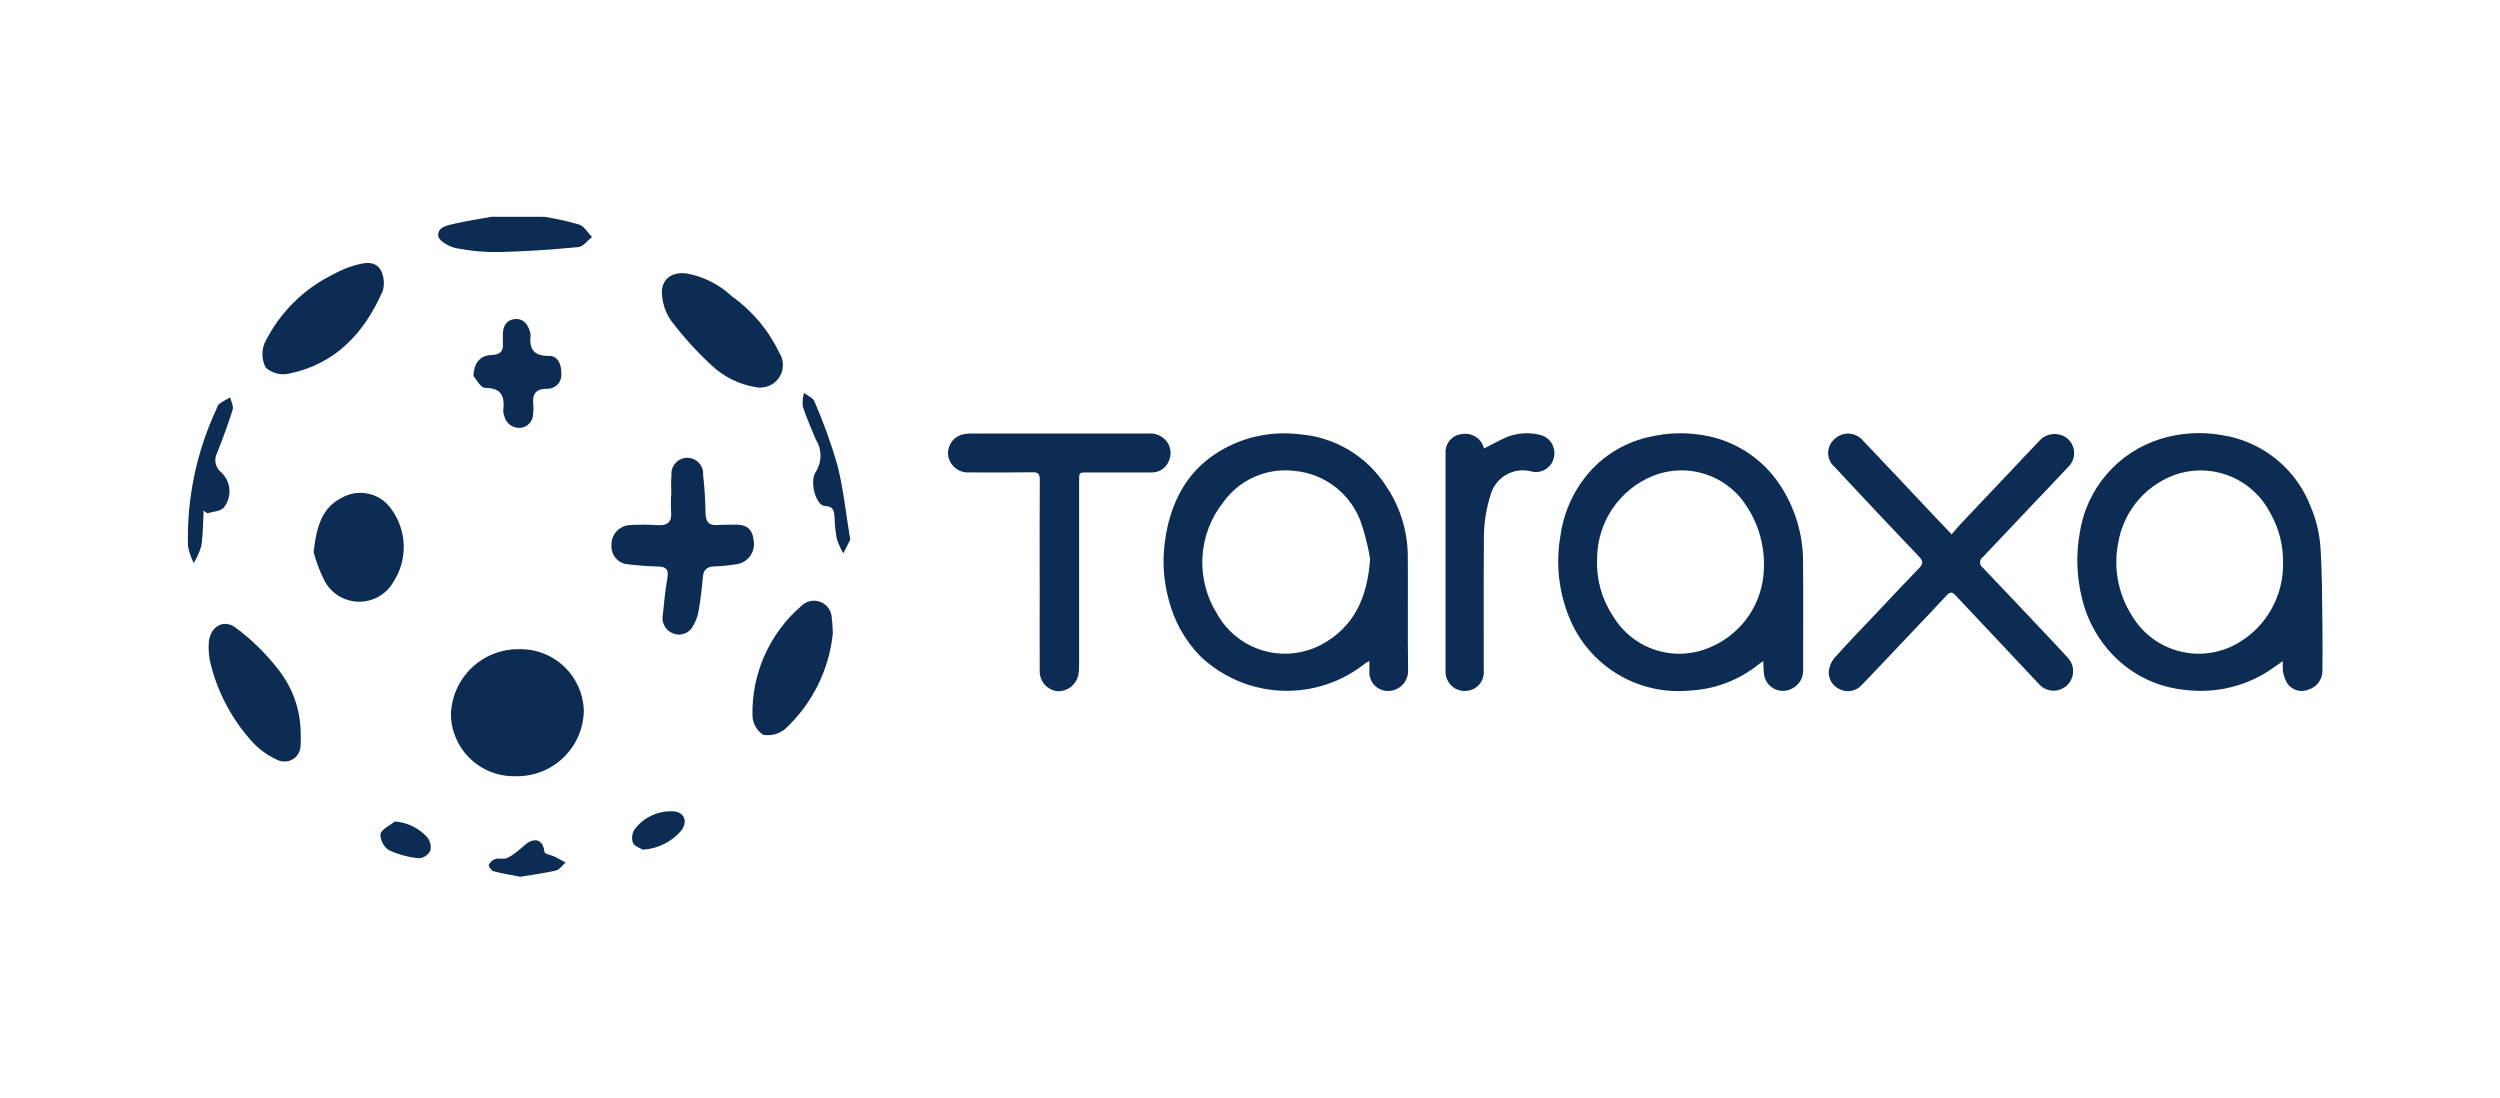 <svg width="173" height="76" viewBox="0 0 173 76" fill="none" xmlns="http://www.w3.org/2000/svg">
<path d="M37.688 15.005C38.496 15.133 39.294 15.311 40.079 15.538C40.431 15.659 40.673 16.102 40.964 16.398C40.652 16.643 40.358 17.071 40.025 17.098C38.215 17.272 36.398 17.398 34.58 17.44C33.574 17.46 32.568 17.372 31.58 17.177C31.106 17.084 30.38 16.687 30.331 16.352C30.243 15.691 31.002 15.582 31.531 15.463C32.354 15.279 33.19 15.152 34.021 15L37.688 15.005Z" fill="#0C2C54"/>
<path d="M35.624 53.713C34.472 53.732 33.36 53.294 32.531 52.494C31.701 51.694 31.223 50.598 31.201 49.446C31.238 48.227 31.75 47.072 32.629 46.226C33.507 45.381 34.682 44.913 35.901 44.924C36.479 44.908 37.053 45.007 37.592 45.214C38.132 45.421 38.624 45.733 39.042 46.131C39.461 46.529 39.796 47.006 40.029 47.534C40.263 48.062 40.389 48.632 40.401 49.209C40.387 49.819 40.251 50.421 40.002 50.979C39.754 51.536 39.397 52.039 38.953 52.458C38.508 52.877 37.986 53.203 37.414 53.419C36.843 53.634 36.235 53.734 35.624 53.713Z" fill="#0C2C54"/>
<path d="M46.456 34.314C46.456 33.837 46.418 33.356 46.465 32.883C46.451 32.731 46.468 32.577 46.517 32.432C46.565 32.287 46.643 32.154 46.745 32.041C46.848 31.927 46.973 31.837 47.112 31.774C47.252 31.712 47.403 31.68 47.556 31.679C47.709 31.679 47.86 31.71 48 31.771C48.14 31.832 48.266 31.922 48.37 32.034C48.473 32.146 48.552 32.279 48.601 32.424C48.651 32.568 48.669 32.722 48.656 32.874C48.756 33.742 48.811 34.615 48.822 35.489C48.829 36.096 49.039 36.382 49.664 36.333C50.034 36.304 50.406 36.317 50.777 36.305C51.686 36.276 52.077 36.598 52.161 37.447C52.188 37.63 52.179 37.818 52.133 37.997C52.087 38.177 52.007 38.346 51.896 38.495C51.785 38.644 51.646 38.769 51.486 38.864C51.327 38.958 51.15 39.021 50.966 39.047C50.469 39.124 49.969 39.174 49.466 39.195C48.951 39.203 48.686 39.395 48.639 39.925C48.572 40.69 48.485 41.455 48.353 42.211C48.297 42.6 48.164 42.974 47.961 43.311C47.841 43.553 47.635 43.742 47.383 43.84C47.131 43.939 46.851 43.94 46.598 43.843C46.333 43.747 46.111 43.556 45.978 43.307C45.844 43.057 45.807 42.768 45.873 42.493C45.958 41.65 46.04 40.803 46.187 39.969C46.287 39.377 46.063 39.215 45.521 39.202C44.834 39.186 44.146 39.129 43.462 39.051C43.141 39.029 42.841 38.882 42.626 38.642C42.411 38.401 42.299 38.087 42.313 37.765C42.291 37.416 42.404 37.073 42.631 36.806C42.857 36.54 43.178 36.373 43.525 36.339C44.187 36.296 44.851 36.296 45.513 36.339C46.204 36.383 46.498 36.115 46.442 35.422C46.412 35.053 46.437 34.679 46.437 34.308L46.456 34.314Z" fill="#0C2C54"/>
<path d="M52.31 26.794C51.136 26.606 50.049 26.062 49.193 25.236C48.188 24.304 47.267 23.285 46.44 22.192C46.095 21.693 45.881 21.114 45.82 20.51C45.671 19.403 46.399 18.784 47.515 18.922C48.695 19.139 49.786 19.692 50.658 20.515C52.066 21.518 53.194 22.864 53.936 24.425C54.099 24.684 54.183 24.984 54.177 25.29C54.172 25.596 54.076 25.893 53.903 26.145C53.73 26.397 53.487 26.593 53.204 26.708C52.921 26.823 52.61 26.853 52.31 26.794Z" fill="#0C2C54"/>
<path d="M26.563 19.667C26.559 19.834 26.53 19.998 26.476 20.156C25.191 23.076 23.191 25.216 19.948 25.865C19.674 25.918 19.391 25.907 19.122 25.835C18.852 25.762 18.602 25.629 18.391 25.446C18.255 25.188 18.177 24.903 18.162 24.612C18.146 24.32 18.194 24.029 18.302 23.758C19.318 21.666 21.009 19.977 23.102 18.965C23.725 18.614 24.4 18.367 25.102 18.232C26.037 18.05 26.563 18.583 26.563 19.667Z" fill="#0C2C54"/>
<path d="M21.703 38.207C21.903 36.435 22.271 35.107 23.72 34.407C24.277 34.112 24.923 34.029 25.537 34.175C26.15 34.32 26.69 34.683 27.055 35.197C27.597 35.92 27.905 36.792 27.937 37.696C27.969 38.599 27.724 39.491 27.235 40.251C26.996 40.676 26.647 41.029 26.224 41.273C25.801 41.517 25.321 41.643 24.833 41.638C24.345 41.633 23.867 41.497 23.45 41.244C23.032 40.991 22.691 40.63 22.46 40.2C22.138 39.564 21.884 38.896 21.703 38.207Z" fill="#0C2C54"/>
<path d="M20.808 50.782C20.825 51.046 20.823 51.31 20.802 51.574C20.804 51.769 20.754 51.961 20.658 52.13C20.563 52.3 20.424 52.442 20.257 52.541C20.089 52.641 19.899 52.695 19.704 52.699C19.509 52.702 19.317 52.654 19.146 52.56C18.522 52.276 17.96 51.873 17.491 51.373C16.055 49.804 15.042 47.895 14.547 45.826C14.451 45.387 14.417 44.937 14.447 44.489C14.512 43.389 15.454 42.789 16.321 43.446C17.417 44.262 18.397 45.222 19.236 46.3C20.253 47.572 20.808 49.153 20.808 50.782Z" fill="#0C2C54"/>
<path d="M57.633 43.827C57.374 46.348 56.211 48.69 54.36 50.421C54.149 50.602 53.9 50.735 53.632 50.808C53.363 50.882 53.082 50.895 52.807 50.847C52.588 50.702 52.406 50.505 52.278 50.275C52.15 50.045 52.079 49.787 52.071 49.524C52.039 48.09 52.325 46.668 52.907 45.357C53.489 44.047 54.353 42.881 55.438 41.944C55.608 41.769 55.825 41.648 56.063 41.597C56.301 41.545 56.549 41.566 56.776 41.654C57.003 41.744 57.198 41.898 57.337 42.097C57.477 42.297 57.554 42.533 57.559 42.777C57.609 43.063 57.602 43.357 57.633 43.827Z" fill="#0C2C54"/>
<path d="M32.762 26.018C32.795 25.069 33.262 24.588 34.028 24.564C34.619 24.546 34.846 24.307 34.8 23.74C34.783 23.529 34.8 23.316 34.8 23.104C34.811 22.562 35.044 22.145 35.6 22.082C36.2 22.014 36.509 22.416 36.674 22.945C36.704 23.02 36.718 23.099 36.716 23.179C36.616 24.126 36.892 24.637 37.992 24.628C38.628 24.623 38.862 25.252 38.844 25.867C38.855 26.002 38.837 26.137 38.792 26.265C38.746 26.392 38.675 26.508 38.581 26.606C38.488 26.704 38.375 26.781 38.25 26.832C38.125 26.883 37.99 26.907 37.855 26.903C36.988 26.903 36.826 27.345 36.907 28.061C36.923 28.246 36.918 28.433 36.893 28.617C36.9 28.86 36.815 29.097 36.655 29.28C36.495 29.463 36.272 29.579 36.03 29.605C35.776 29.632 35.52 29.564 35.312 29.415C35.104 29.267 34.957 29.047 34.9 28.797C34.848 28.675 34.823 28.542 34.827 28.409C34.932 27.462 34.746 26.848 33.569 26.841C33.249 26.838 32.936 26.206 32.762 26.018Z" fill="#0C2C54"/>
<path d="M14.092 35.328C14.047 36.141 14.053 36.962 13.934 37.764C13.814 38.186 13.636 38.59 13.407 38.964C13.219 38.59 13.084 38.192 13.007 37.781C12.921 34.509 13.597 31.262 14.982 28.296C15.018 28.168 15.082 28.05 15.171 27.952C15.407 27.779 15.671 27.646 15.926 27.497C15.992 27.783 16.177 28.105 16.102 28.347C15.788 29.358 15.414 30.347 15.027 31.337C14.909 31.558 14.872 31.812 14.922 32.058C14.973 32.303 15.107 32.523 15.302 32.679C15.636 32.988 15.841 33.411 15.876 33.865C15.91 34.319 15.771 34.769 15.487 35.124C15.261 35.388 14.735 35.396 14.346 35.524L14.092 35.328Z" fill="#0C2C54"/>
<path d="M58.836 37.34L58.357 38.291C58.175 37.98 58.026 37.65 57.911 37.308C57.822 36.84 57.77 36.367 57.755 35.891C57.723 35.43 57.749 35.043 57.055 35.007C56.47 34.976 55.989 33.328 56.46 32.642C56.67 32.308 56.781 31.921 56.779 31.526C56.778 31.131 56.665 30.745 56.452 30.412C56.143 29.651 55.801 28.902 55.552 28.123C55.521 27.81 55.55 27.494 55.638 27.192C55.885 27.385 56.26 27.528 56.36 27.779C56.983 29.21 57.513 30.68 57.947 32.179C58.367 33.837 58.54 35.559 58.836 37.34Z" fill="#0C2C54"/>
<path d="M36.003 60.671C35.438 60.561 34.791 60.459 34.162 60.292C34.009 60.252 33.784 59.953 33.82 59.851C33.866 59.754 33.931 59.667 34.011 59.597C34.092 59.526 34.186 59.473 34.288 59.44C34.532 59.366 34.835 59.473 35.07 59.386C35.348 59.252 35.607 59.082 35.84 58.881C36.175 58.639 36.473 58.259 36.84 58.172C37.369 58.047 37.62 58.418 37.682 58.972C37.696 59.098 38.138 59.165 38.374 59.278C38.634 59.403 38.883 59.551 39.137 59.688C38.915 59.88 38.719 60.183 38.465 60.244C37.675 60.429 36.866 60.526 36.003 60.671Z" fill="#0C2C54"/>
<path d="M44.485 58.799C44.314 58.691 43.915 58.573 43.797 58.323C43.745 58.168 43.729 58.004 43.749 57.842C43.769 57.68 43.826 57.525 43.914 57.388C44.22 56.983 44.619 56.658 45.077 56.442C45.536 56.225 46.04 56.122 46.546 56.143C47.337 56.143 47.64 56.857 47.133 57.491C46.801 57.874 46.396 58.188 45.941 58.412C45.487 58.637 44.992 58.768 44.485 58.799Z" fill="#0C2C54"/>
<path d="M27.322 56.846C28.186 56.91 28.991 57.304 29.571 57.946C29.672 58.074 29.742 58.222 29.778 58.381C29.814 58.54 29.815 58.704 29.779 58.863C29.706 59.008 29.598 59.132 29.465 59.224C29.332 59.317 29.178 59.375 29.017 59.393C28.294 59.327 27.587 59.14 26.925 58.839C26.74 58.718 26.589 58.552 26.484 58.358C26.379 58.163 26.325 57.945 26.325 57.724C26.409 57.369 26.968 57.134 27.322 56.846Z" fill="#0C2C54"/>
<path d="M157.974 45.749C157.46 46.096 157.052 46.412 156.608 46.665C154.961 47.604 153.051 47.98 151.17 47.736C149.416 47.565 147.769 46.813 146.49 45.599C145.283 44.454 144.439 42.978 144.063 41.357C143.701 39.891 143.652 38.365 143.918 36.879C144.144 35.382 144.786 33.978 145.771 32.829C146.757 31.68 148.045 30.831 149.49 30.379C150.855 29.953 152.301 29.858 153.709 30.102C155.1 30.307 156.411 30.882 157.505 31.766C158.598 32.65 159.434 33.811 159.926 35.128C160.274 35.964 160.49 36.849 160.566 37.751C160.696 39.53 160.683 41.32 160.711 43.106C160.729 44.219 160.719 45.333 160.711 46.446C160.707 46.726 160.616 46.997 160.451 47.223C160.286 47.449 160.055 47.617 159.789 47.706C159.528 47.826 159.231 47.85 158.954 47.772C158.677 47.694 158.436 47.519 158.275 47.28C158.128 47.026 158.028 46.746 157.982 46.456C157.957 46.221 157.954 45.984 157.974 45.749ZM157.985 38.949C158.006 37.75 157.706 36.568 157.117 35.524C156.554 34.413 155.625 33.529 154.487 33.022C153.349 32.515 152.071 32.416 150.867 32.74C149.766 33.06 148.779 33.687 148.019 34.546C147.259 35.405 146.759 36.462 146.575 37.594C146.24 39.317 146.578 41.104 147.519 42.586C147.884 43.206 148.37 43.747 148.948 44.176C149.526 44.605 150.184 44.914 150.883 45.084C151.583 45.255 152.309 45.283 153.02 45.167C153.73 45.051 154.41 44.794 155.019 44.411C155.946 43.837 156.706 43.032 157.226 42.074C157.746 41.117 158.008 40.04 157.985 38.951V38.949Z" fill="#0C2C54"/>
<path d="M122.018 45.752C121.886 45.839 121.807 45.883 121.739 45.939C120.374 47.054 118.687 47.702 116.926 47.787C115.17 47.956 113.406 47.55 111.899 46.631C110.393 45.711 109.226 44.327 108.574 42.687C107.855 40.907 107.651 38.96 107.984 37.069C108.208 35.451 108.895 33.933 109.962 32.697C111.078 31.424 112.581 30.551 114.24 30.213C115.406 29.946 116.613 29.91 117.792 30.106C118.861 30.27 119.884 30.652 120.798 31.228C121.712 31.805 122.497 32.563 123.105 33.457C124.218 35.093 124.8 37.032 124.771 39.01C124.799 41.427 124.771 43.843 124.779 46.26C124.806 46.545 124.744 46.833 124.604 47.083C124.463 47.333 124.25 47.534 123.992 47.66C123.796 47.763 123.577 47.814 123.356 47.81C123.134 47.806 122.918 47.747 122.725 47.638C122.532 47.528 122.37 47.372 122.254 47.184C122.137 46.995 122.07 46.781 122.057 46.56C122.032 46.312 122.032 46.06 122.018 45.752ZM122.058 39.438C122.155 37.636 121.582 35.861 120.451 34.455C119.727 33.592 118.748 32.981 117.655 32.708C116.561 32.436 115.41 32.516 114.365 32.938C113.227 33.404 112.254 34.199 111.569 35.221C110.884 36.243 110.519 37.446 110.52 38.676C110.458 40.069 110.838 41.446 111.606 42.609C112.278 43.748 113.347 44.597 114.608 44.993C115.87 45.389 117.233 45.303 118.434 44.752C119.477 44.296 120.369 43.556 121.01 42.617C121.651 41.677 122.014 40.576 122.058 39.439V39.438Z" fill="#0C2C54"/>
<path d="M94.761 45.738C94.674 45.778 94.59 45.824 94.509 45.876C92.874 47.197 90.814 47.88 88.713 47.799C86.612 47.717 84.612 46.876 83.083 45.432C81.997 44.326 81.229 42.947 80.859 41.442C80.521 40.181 80.432 38.867 80.598 37.572C81.025 34.166 82.709 31.643 86.047 30.45C87.308 30.023 88.65 29.888 89.971 30.056C91.157 30.154 92.305 30.521 93.327 31.13C94.35 31.738 95.22 32.572 95.871 33.567C96.879 35.025 97.419 36.754 97.421 38.526C97.44 41.159 97.403 43.792 97.44 46.426C97.442 46.788 97.302 47.135 97.05 47.395C96.799 47.654 96.456 47.805 96.094 47.814C95.913 47.821 95.732 47.79 95.564 47.723C95.395 47.655 95.243 47.553 95.117 47.422C94.991 47.291 94.894 47.135 94.833 46.965C94.772 46.794 94.747 46.612 94.761 46.431C94.764 46.222 94.761 46.013 94.761 45.738ZM94.812 38.668C94.681 37.896 94.497 37.135 94.26 36.388C93.943 35.355 93.324 34.44 92.482 33.761C91.64 33.083 90.615 32.672 89.537 32.582C88.608 32.475 87.666 32.619 86.81 32.997C85.954 33.375 85.215 33.975 84.667 34.734C83.8 35.818 83.291 37.143 83.21 38.529C83.129 39.914 83.481 41.29 84.215 42.467C84.901 43.701 86.043 44.616 87.397 45.016C88.751 45.415 90.207 45.266 91.452 44.602C93.674 43.396 94.621 41.41 94.812 38.669V38.668Z" fill="#0C2C54"/>
<path d="M135.054 36.975C135.3 36.693 135.503 36.442 135.724 36.208C137.54 34.287 139.363 32.374 141.174 30.448C141.385 30.236 141.657 30.096 141.952 30.049C142.247 30.001 142.55 30.048 142.816 30.182C143.002 30.278 143.162 30.416 143.283 30.585C143.405 30.754 143.484 30.95 143.516 31.156C143.547 31.362 143.529 31.573 143.463 31.771C143.398 31.968 143.286 32.148 143.137 32.294C142.437 33.052 141.721 33.787 141.013 34.534C139.746 35.872 138.485 37.217 137.213 38.548C137.153 38.589 137.104 38.644 137.07 38.708C137.036 38.773 137.018 38.844 137.018 38.917C137.018 38.99 137.036 39.062 137.07 39.126C137.104 39.19 137.153 39.245 137.213 39.286C138.638 40.774 140.049 42.275 141.464 43.774C142.004 44.345 142.55 44.911 143.073 45.497C143.201 45.627 143.301 45.783 143.368 45.953C143.434 46.123 143.465 46.305 143.459 46.488C143.453 46.671 143.41 46.85 143.333 47.016C143.255 47.181 143.145 47.33 143.009 47.451C142.872 47.573 142.713 47.666 142.54 47.724C142.366 47.783 142.183 47.806 142.001 47.791C141.819 47.777 141.641 47.725 141.48 47.641C141.318 47.556 141.175 47.439 141.059 47.297C139.193 45.312 137.326 43.327 135.459 41.343C135.412 41.294 135.359 41.251 135.316 41.198C135.116 40.948 134.944 40.949 134.721 41.188C133.9 42.072 133.066 42.944 132.236 43.819C131.109 45.009 129.988 46.205 128.851 47.385C128.662 47.603 128.405 47.75 128.121 47.805C127.838 47.859 127.544 47.817 127.287 47.685C127.052 47.576 126.855 47.398 126.723 47.175C126.591 46.951 126.531 46.693 126.55 46.434C126.595 46.104 126.729 45.792 126.939 45.534C127.86 44.504 128.822 43.509 129.771 42.505C130.786 41.431 131.798 40.355 132.822 39.291C133.096 39.006 133.082 38.818 132.8 38.522C130.836 36.463 128.885 34.391 126.947 32.306C126.811 32.188 126.701 32.041 126.625 31.877C126.549 31.712 126.509 31.534 126.508 31.353C126.507 31.172 126.545 30.992 126.619 30.827C126.693 30.662 126.801 30.514 126.936 30.394C127.067 30.265 127.223 30.163 127.394 30.096C127.565 30.029 127.748 29.998 127.932 30.005C128.116 30.012 128.296 30.056 128.462 30.135C128.628 30.215 128.776 30.327 128.896 30.466C130.553 32.202 132.196 33.954 133.838 35.7L135.054 36.975Z" fill="#0C2C54"/>
<path d="M71.945 39.82C71.945 37.608 71.936 35.396 71.953 33.184C71.953 32.784 71.831 32.676 71.443 32.684C69.991 32.704 68.543 32.694 67.087 32.691C66.745 32.717 66.405 32.615 66.134 32.406C65.862 32.196 65.677 31.893 65.614 31.556C65.57 31.246 65.635 30.931 65.797 30.663C65.96 30.396 66.21 30.193 66.505 30.09C66.715 30.033 66.93 30.003 67.147 30.001C71.259 29.996 75.371 29.996 79.482 30.001C79.727 29.98 79.973 30.021 80.197 30.122C80.421 30.224 80.615 30.38 80.76 30.578C80.898 30.773 80.981 31.001 81 31.238C81.02 31.476 80.975 31.715 80.871 31.929C80.769 32.169 80.596 32.371 80.374 32.508C80.152 32.645 79.893 32.71 79.632 32.693C78.166 32.703 76.701 32.693 75.232 32.693C74.677 32.693 74.675 32.693 74.675 33.264C74.675 37.485 74.675 41.705 74.675 45.925C74.68 46.169 74.665 46.413 74.631 46.654C74.573 46.99 74.396 47.294 74.132 47.51C73.868 47.727 73.535 47.841 73.194 47.832C72.853 47.8 72.535 47.641 72.304 47.387C72.073 47.133 71.946 46.801 71.947 46.458C71.938 44.572 71.947 42.685 71.947 40.799C71.945 40.472 71.945 40.145 71.945 39.82Z" fill="#0C2C54"/>
<path d="M102.694 31.036C103.266 30.749 103.801 30.436 104.369 30.207C105.101 29.942 105.896 29.909 106.646 30.113C106.948 30.204 107.206 30.402 107.371 30.67C107.537 30.938 107.599 31.258 107.546 31.568C107.522 31.743 107.461 31.911 107.368 32.061C107.275 32.211 107.152 32.341 107.007 32.441C106.861 32.541 106.696 32.609 106.523 32.642C106.349 32.675 106.17 32.671 105.998 32.631C105.7 32.548 105.388 32.526 105.081 32.566C104.774 32.605 104.478 32.706 104.211 32.863C103.943 33.019 103.71 33.227 103.524 33.475C103.339 33.723 103.205 34.005 103.13 34.306C102.828 35.277 102.678 36.289 102.686 37.306C102.661 40.347 102.678 43.389 102.675 46.431C102.699 46.754 102.6 47.074 102.399 47.327C102.197 47.58 101.907 47.747 101.587 47.796C101.298 47.849 100.999 47.804 100.739 47.666C100.479 47.529 100.273 47.308 100.154 47.039C100.073 46.87 100.031 46.685 100.031 46.497C100.025 41.446 100.025 36.394 100.031 31.343C100.015 31.021 100.125 30.705 100.336 30.462C100.548 30.218 100.846 30.067 101.167 30.038C101.501 29.978 101.845 30.048 102.129 30.234C102.413 30.419 102.615 30.706 102.694 31.036Z" fill="#0C2C54"/>
</svg>
